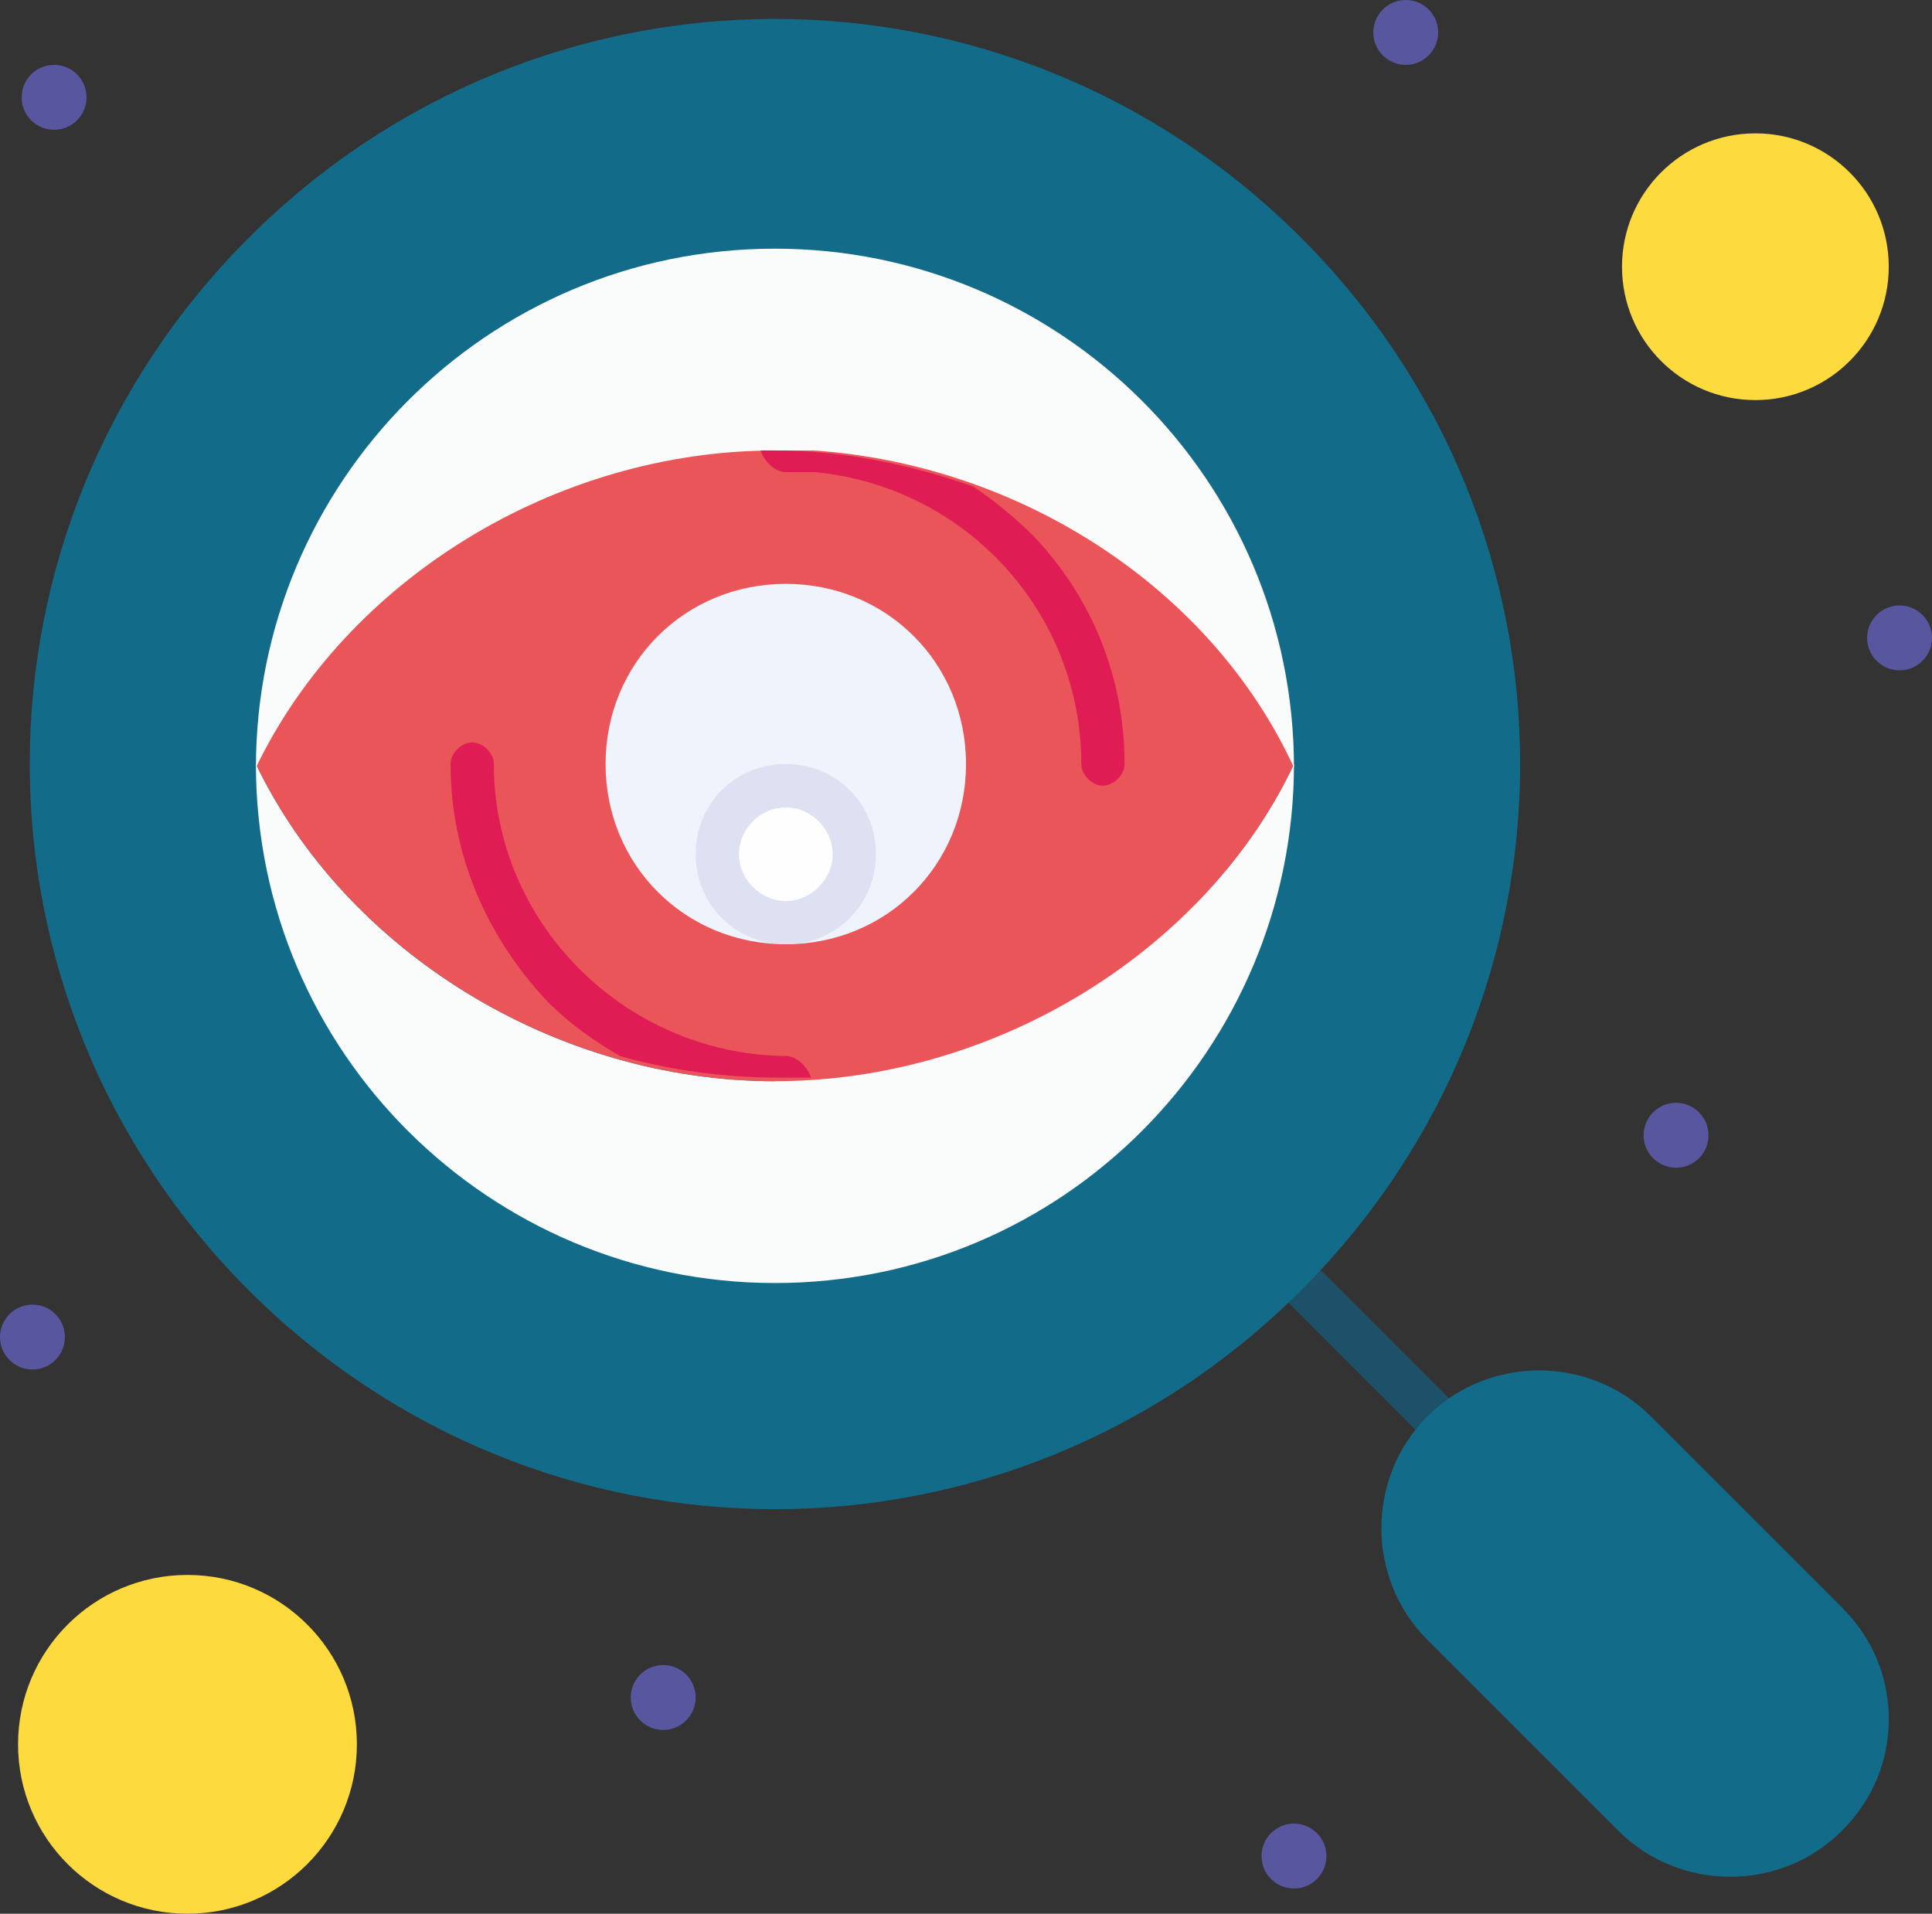 <?xml version="1.0" encoding="UTF-8" standalone="no"?>
<!-- Creator: CorelDRAW 2019 (64-Bit) -->

<svg
   xml:space="preserve"
   width="31.677mm"
   height="31.381mm"
   version="1.1"
   style="clip-rule:evenodd;fill-rule:evenodd;image-rendering:optimizeQuality;shape-rendering:geometricPrecision;text-rendering:geometricPrecision"
   viewBox="0 0 425.718 421.74"
   id="svg21"
   xmlns="http://www.w3.org/2000/svg"
   xmlns:svg="http://www.w3.org/2000/svg"><rect x="0" y="0" width="425.718" height="421.74" fill="#333333" stroke="none"/>&#10; <defs
   id="defs1"><style
     type="text/css"
     id="style1">&#10;   <![CDATA[
    .fil2 {fill:#126C89;fill-rule:nonzero}
    .fil1 {fill:#1C5169;fill-rule:nonzero}
    .fil8 {fill:#5956A0;fill-rule:nonzero}
    .fil10 {fill:#DEE1F2;fill-rule:nonzero}
    .fil9 {fill:#DF1C54;fill-rule:nonzero}
    .fil5 {fill:#EA5559;fill-rule:nonzero}
    .fil7 {fill:#EFF3FB;fill-rule:nonzero}
    .fil4 {fill:#FAFBFB;fill-rule:nonzero}
    .fil3 {fill:#FDDA3D;fill-rule:nonzero}
    .fil6 {fill:#FEFEFE;fill-rule:nonzero}
    .fil0 {fill:white;fill-rule:nonzero}
   ]]>&#10;  </style></defs>&#10; <g
   id="Слой_x0020_1"
   transform="translate(-84.531)">&#10;  &#10;  <g
   id="g21">&#10;    <path
   class="fil1"
   d="m 399.85,316.9 c -1.59,0 -2.38,-0.8 -3.18,-1.59 l -27.8,-27.8 c -1.59,-1.59 -1.59,-4.77 0,-7.15 1.59,-1.59 4.76,-1.59 7.15,0 l 27.8,27.8 c 1.59,1.59 1.59,4.77 0,7.15 -1.59,1.59 -3.18,1.59 -3.97,1.59 z"
   id="path2" />&#10;    <path
   class="fil2"
   d="M 371.25,52.42 C 306.92,-11.91 203.67,-11.91 139.33,52.42 75,116.75 75,220 139.33,284.34 c 64.33,64.33 167.58,64.33 231.92,0 64.33,-64.33 64.33,-167.58 0,-231.92 z"
   id="path3" />&#10;    <path
   class="fil3"
   d="m 471.33,29.39 c 16.23,0 29.39,13.15 29.39,29.39 0,16.23 -13.15,29.39 -29.39,29.39 -16.23,0 -29.39,-13.16 -29.39,-29.39 0,-16.23 13.16,-29.39 29.39,-29.39 z"
   id="path4" />&#10;    <path
   class="fil3"
   d="m 125.84,347.08 c 20.62,0 37.33,16.71 37.33,37.33 0,20.62 -16.71,37.33 -37.33,37.33 -20.62,0 -37.33,-16.71 -37.33,-37.33 0,-20.62 16.71,-37.33 37.33,-37.33 z"
   id="path5" />&#10;    <path
   class="fil4"
   d="m 256.88,237.48 c 48.45,-0.79 93.72,-28.59 112.78,-69.1 0,62.75 -50.83,114.37 -114.37,114.37 -62.74,0 -114.37,-50.83 -114.37,-114.37 19.86,41.3 65.92,69.89 114.37,69.89 0.8,-0.79 0.8,-0.79 1.59,-0.79 z"
   id="path6" />&#10;    <path
   class="fil5"
   d="m 369.66,168.38 c -19.06,40.51 -65.13,69.89 -114.37,69.89 -48.45,0 -94.51,-28.59 -114.37,-69.89 19.86,-41.3 65.92,-69.89 114.37,-69.89 48.45,0 94.52,28.59 114.37,69.89 z"
   id="path7" />&#10;    <path
   class="fil4"
   d="m 264.03,99.28 c -3.18,0 -5.56,0 -8.74,0 -48.45,0 -94.51,28.59 -114.37,69.89 0,-62.74 50.83,-114.37 114.37,-114.37 62.75,0 114.37,50.83 114.37,114.37 C 351.39,129.46 309.3,102.46 264.03,99.28 Z"
   id="path8" />&#10;    <path
   class="fil6"
   d="m 257.68,177.91 c 8.33,0 15.09,6.75 15.09,15.09 0,8.34 -6.76,15.09 -15.09,15.09 -8.33,0 -15.09,-6.75 -15.09,-15.09 0,-8.34 6.76,-15.09 15.09,-15.09 z"
   id="path9" />&#10;    <path
   class="fil7"
   d="m 257.68,128.67 c 22.24,0 39.71,17.47 39.71,39.71 0,22.24 -17.47,39.71 -39.71,39.71 7.94,0 15.09,-6.35 15.09,-15.09 0,-8.74 -6.36,-15.09 -15.09,-15.09 -8.74,0 -15.09,6.36 -15.09,15.09 0,8.74 6.35,15.09 15.09,15.09 -22.24,0 -39.71,-17.47 -39.71,-39.71 0,-22.24 17.47,-39.71 39.71,-39.71 z"
   id="path10" />&#10;    <path
   class="fil2"
   d="m 490.39,354.23 c 7.15,7.15 10.33,15.89 10.33,24.62 0,8.74 -3.18,17.47 -10.33,24.62 -13.5,13.5 -35.74,13.5 -49.24,0 l -42.1,-42.09 c -13.5,-13.5 -13.5,-35.74 0,-49.24 13.5,-13.5 35.74,-13.5 49.24,0 z"
   id="path11" />&#10;    <path
   class="fil8"
   d="m 503.1,133.43 c 3.95,0 7.15,3.2 7.15,7.15 0,3.95 -3.2,7.15 -7.15,7.15 -3.95,0 -7.15,-3.2 -7.15,-7.15 0,-3.95 3.2,-7.15 7.15,-7.15 z"
   id="path12" />&#10;    <path
   class="fil8"
   d="m 453.85,243.04 c 3.95,0 7.15,3.2 7.15,7.15 0,3.96 -3.2,7.15 -7.15,7.15 -3.95,0 -7.15,-3.19 -7.15,-7.15 0,-3.95 3.2,-7.15 7.15,-7.15 z"
   id="path13" />&#10;    <path
   class="fil8"
   d="m 394.29,0 c 3.95,0 7.15,3.2 7.15,7.15 0,3.95 -3.2,7.15 -7.15,7.15 -3.95,0 -7.15,-3.2 -7.15,-7.15 0,-3.95 3.2,-7.15 7.15,-7.15 z"
   id="path14" />&#10;    <path
   class="fil8"
   d="m 369.66,401.88 c 3.95,0 7.15,3.2 7.15,7.15 0,3.96 -3.2,7.15 -7.15,7.15 -3.95,0 -7.15,-3.19 -7.15,-7.15 0,-3.95 3.2,-7.15 7.15,-7.15 z"
   id="path15" />&#10;    <path
   class="fil8"
   d="m 230.67,366.94 c 3.95,0 7.15,3.2 7.15,7.15 0,3.95 -3.2,7.15 -7.15,7.15 -3.95,0 -7.15,-3.2 -7.15,-7.15 0,-3.95 3.2,-7.15 7.15,-7.15 z"
   id="path16" />&#10;    <path
   class="fil8"
   d="m 96.45,14.3 c 3.95,0 7.15,3.2 7.15,7.15 0,3.95 -3.2,7.15 -7.15,7.15 -3.95,0 -7.15,-3.2 -7.15,-7.15 0,-3.95 3.2,-7.15 7.15,-7.15 z"
   id="path17" />&#10;    <path
   class="fil8"
   d="m 91.68,287.51 c 3.95,0 7.15,3.2 7.15,7.15 0,3.95 -3.2,7.15 -7.15,7.15 -3.95,0 -7.15,-3.2 -7.15,-7.15 0,-3.95 3.2,-7.15 7.15,-7.15 z"
   id="path18" />&#10;    <path
   class="fil9"
   d="m 257.68,232.71 h -0.79 c -34.95,-0.8 -63.54,-29.39 -63.54,-64.33 0,-2.38 -2.38,-4.77 -4.77,-4.77 -2.38,0 -4.77,2.38 -4.77,4.77 0,19.86 7.94,38.12 21.44,52.42 4.77,4.77 10.33,8.74 15.89,11.91 11.12,3.18 23.03,4.77 34.95,4.77 2.38,0 4.77,0 7.15,0 -0.79,-2.38 -3.18,-4.77 -5.56,-4.77 z"
   id="path19" />&#10;    <path
   class="fil9"
   d="m 257.68,104.04 c 2.38,0 3.97,0 6.35,0 33.36,3.18 58.77,30.98 58.77,64.33 0,2.38 2.38,4.77 4.76,4.77 2.38,0 4.77,-2.38 4.77,-4.77 0,-19.06 -7.15,-36.54 -19.86,-50.04 -3.97,-3.97 -8.74,-7.94 -13.5,-11.12 -13.5,-4.76 -28.59,-7.94 -43.68,-7.94 -0.79,0 -1.59,0 -3.18,0 0.79,2.38 3.18,4.77 5.56,4.77 z"
   id="path20" />&#10;    <path
   class="fil10"
   d="m 257.68,177.91 c -5.56,0 -10.32,4.77 -10.32,10.33 0,5.56 4.76,10.33 10.32,10.33 5.56,0 10.33,-4.77 10.33,-10.33 0,-5.56 -4.77,-10.33 -10.33,-10.33 z m 0,30.18 c -11.12,0 -19.86,-8.74 -19.86,-19.86 0,-11.12 8.74,-19.86 19.86,-19.86 11.12,0 19.86,8.74 19.86,19.86 0,11.12 -8.74,19.86 -19.86,19.86 z"
   id="path21" />&#10;   </g>&#10; </g>&#10;</svg>
